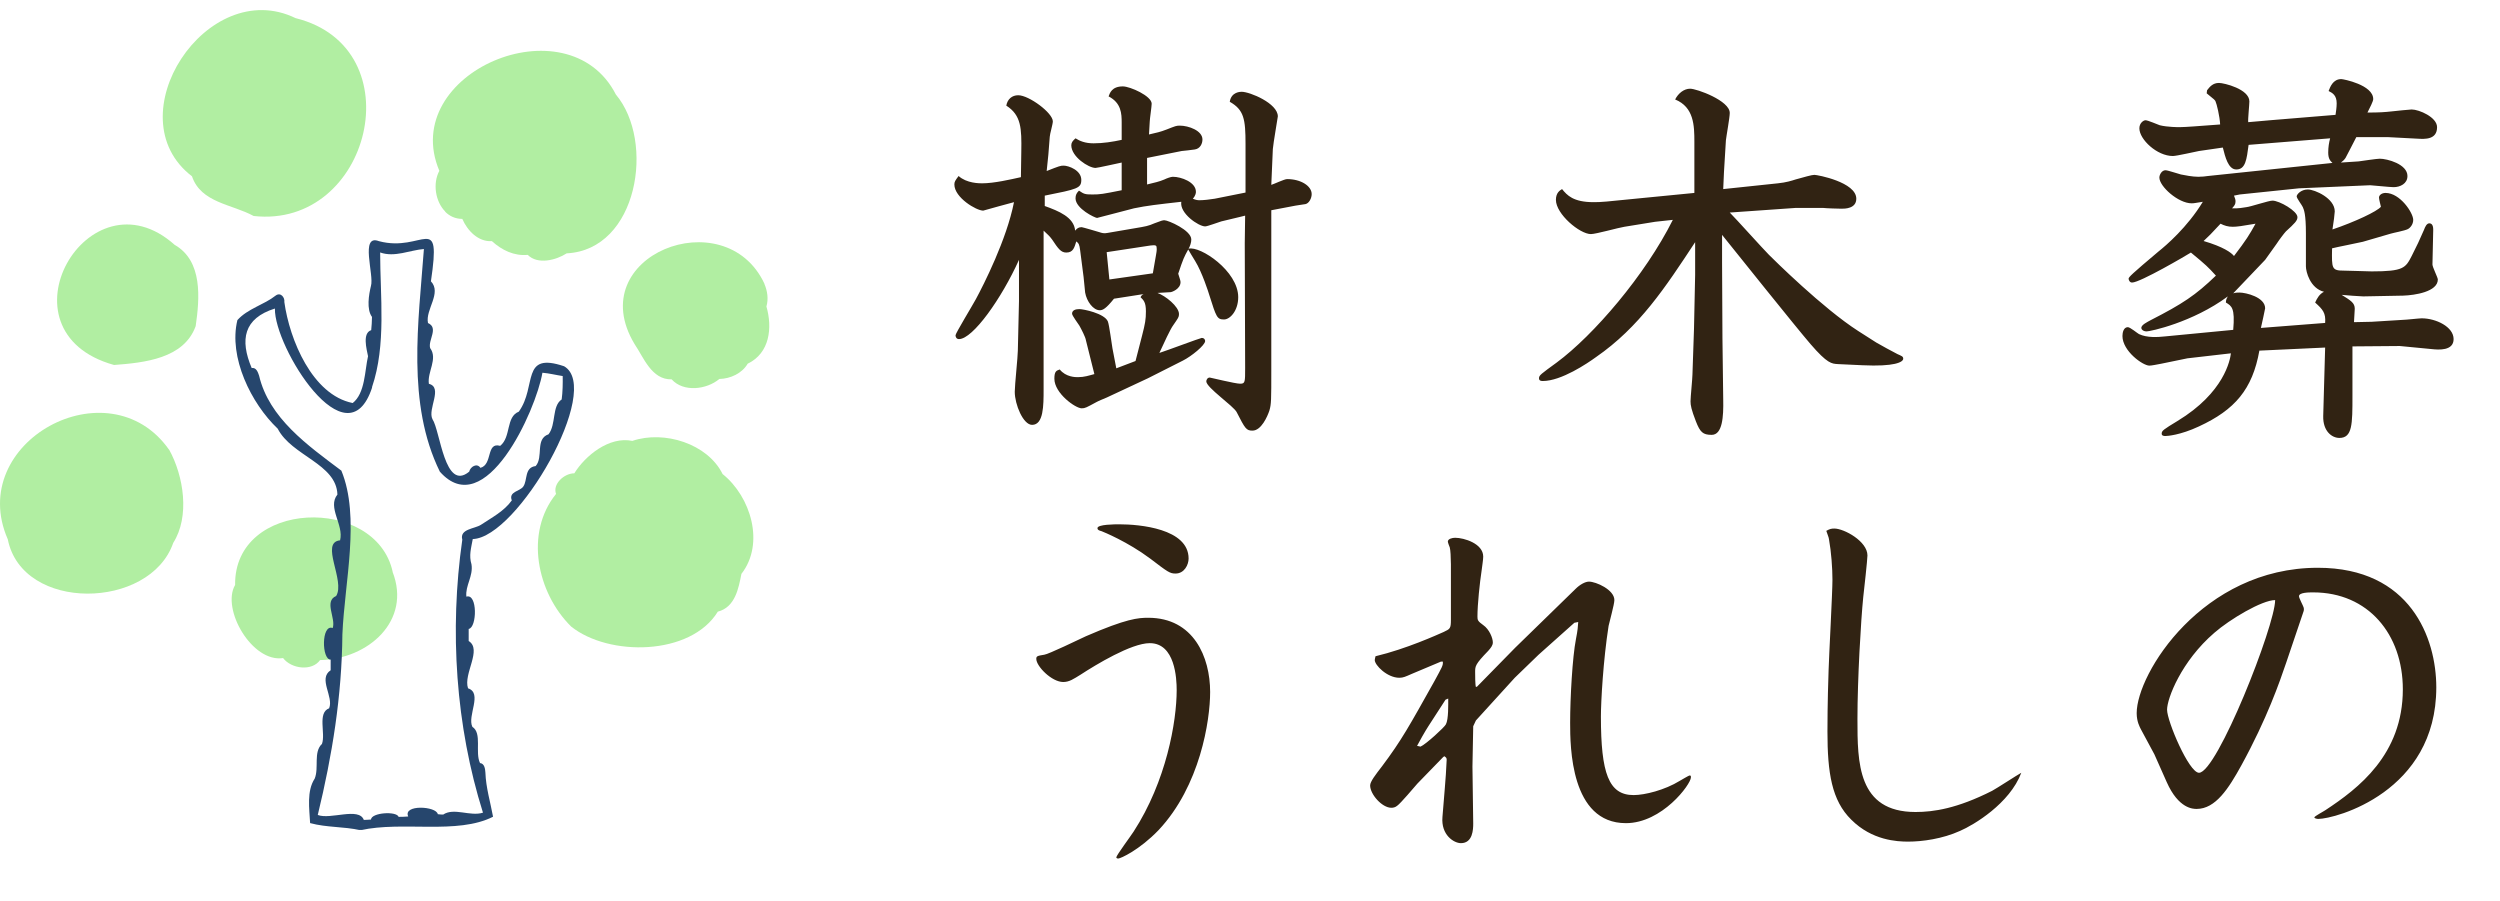 <svg width="247" height="89" viewBox="0 0 247 89" fill="none" xmlns="http://www.w3.org/2000/svg">
<g clip-path="url(#clip0_6132_2)">
<path d="M43.987 20.923C44.415 21.351 44.983 21.627 45.676 21.627C46.167 22.77 47.239 23.913 48.6 23.825C49.583 24.717 50.793 25.308 52.141 25.182C53.124 26.174 54.939 25.709 55.986 25.031C63.031 24.679 64.745 13.977 60.85 9.341C56.111 0.07 39.311 7.193 43.407 16.878C42.739 18.11 43.004 19.906 43.987 20.898V20.923Z" fill="white"/>
<path d="M18.968 17.419C19.851 20.044 22.926 20.17 25.056 21.338C36.639 22.644 41.012 4.718 29.215 1.791C20.456 -2.467 11.28 11.527 18.981 17.419H18.968Z" fill="white"/>
<path d="M11.268 36.048C14.242 35.822 18.174 35.432 19.334 32.204C19.725 29.491 20.052 25.772 17.254 24.177C8.747 16.577 -0.63 32.732 11.268 36.048Z" fill="white"/>
<path d="M17.116 53.635C18.767 51.047 18.162 47.052 16.712 44.427C10.751 35.96 -3.428 43.673 0.781 53.283C2.218 60.494 14.834 60.268 17.128 53.635H17.116Z" fill="white"/>
<path d="M71.4 46.851C69.925 43.837 65.627 42.492 62.476 43.56C60.182 43.083 57.813 45.03 56.742 46.764C55.721 46.764 54.574 47.844 54.939 48.799C51.814 52.655 53.049 58.559 56.426 61.901C60.145 64.878 68.224 64.815 70.921 60.431C72.647 59.991 72.975 58.094 73.252 56.7C75.597 53.685 74.16 49.062 71.412 46.851H71.4Z" fill="white"/>
<path d="M75.521 28.021C71.626 19.717 57.447 25.257 62.691 33.988C63.585 35.294 64.367 37.53 66.358 37.48C67.543 38.787 69.824 38.485 71.072 37.443C72.168 37.417 73.315 36.89 73.87 35.935C76.063 34.88 76.328 32.38 75.723 30.282C75.937 29.541 75.823 28.75 75.521 28.046V28.021Z" fill="white"/>
<path d="M36.349 35.181C36.021 36.601 36.072 38.849 34.824 39.817C30.841 39.013 28.598 33.561 28.081 29.842C28.144 29.39 27.715 28.837 27.224 29.202C26.09 30.106 24.451 30.496 23.443 31.626C22.548 35.282 24.804 39.867 27.425 42.354C28.812 45.055 33.223 45.809 33.324 48.861C32.732 49.602 33.047 50.507 33.349 51.424C28.799 50.306 23.153 52.429 23.229 57.806C21.842 60.192 24.917 65.506 27.968 65.029C28.774 66.097 30.816 66.36 31.622 65.23C31.963 65.23 32.303 65.192 32.631 65.154C32.631 65.154 32.656 65.154 32.669 65.154C32.669 65.506 32.669 65.858 32.669 66.21C31.396 67.039 32.996 68.822 32.517 69.966C31.333 70.418 32.19 72.453 31.812 73.483C30.942 74.299 31.534 75.832 31.093 76.912C30.287 78.143 30.564 79.877 30.64 81.309C32.316 81.761 33.916 81.636 35.618 82.013C39.777 81.083 45.172 82.477 48.713 80.681C48.461 79.287 48.007 77.804 47.957 76.309C47.932 75.958 47.869 75.418 47.428 75.38C46.911 74.325 47.654 72.428 46.671 71.8C46.142 70.719 47.705 68.471 46.243 67.993C45.751 66.574 47.667 64.162 46.306 63.32C46.306 62.918 46.306 62.529 46.306 62.127C47.138 61.989 47.188 58.584 46.079 58.936C45.953 57.856 46.772 56.914 46.583 55.745C46.318 54.879 46.545 54.15 46.709 53.245C51.133 53.12 59.59 38.397 55.733 36.174C51.423 34.717 53.074 38.146 51.259 40.658C49.961 41.173 50.515 43.158 49.419 44.038C48.007 43.636 48.7 45.884 47.465 46.211C47.125 45.696 46.47 46.098 46.356 46.588C43.924 48.597 43.508 42.568 42.726 41.4C42.222 40.407 43.798 38.272 42.373 37.907C42.197 36.739 43.281 35.445 42.499 34.377C42.273 33.573 43.369 32.392 42.285 31.903C42.008 30.571 43.672 28.938 42.575 27.782C43.621 20.735 41.806 24.981 37.433 23.813C35.542 23.084 36.979 27.154 36.651 28.235C36.437 29.114 36.198 30.546 36.752 31.3C36.752 31.727 36.714 32.166 36.677 32.606C35.782 32.895 36.223 34.478 36.361 35.181H36.349Z" fill="white"/>
<path d="M43.987 20.923C44.415 21.351 44.983 21.627 45.676 21.627C46.167 22.77 47.239 23.913 48.6 23.825C49.583 24.717 50.793 25.308 52.141 25.182C53.124 26.174 54.939 25.709 55.986 25.031C63.031 24.679 64.745 13.977 60.85 9.341C56.111 0.07 39.311 7.193 43.407 16.878C42.739 18.11 43.004 19.906 43.987 20.898V20.923Z" fill="#B1EEA2"/>
<path d="M25.044 21.338C36.626 22.644 41 4.718 29.203 1.791C20.443 -2.467 11.268 11.527 18.969 17.419C19.851 20.044 22.926 20.17 25.056 21.338H25.044Z" fill="#B1EEA2"/>
<path d="M17.254 24.189C8.747 16.59 -0.63 32.744 11.268 36.061C14.242 35.834 18.174 35.445 19.334 32.217C19.725 29.503 20.052 25.785 17.254 24.189Z" fill="#B1EEA2"/>
<path d="M16.7 44.427C10.738 35.96 -3.441 43.673 0.769 53.283C2.205 60.494 14.822 60.268 17.116 53.635C18.767 51.047 18.162 47.052 16.712 44.427H16.7Z" fill="#B1EEA2"/>
<path d="M38.794 56.486C37.13 48.937 23.115 49.339 23.229 57.793C21.842 60.18 24.917 65.493 27.968 65.016C28.774 66.084 30.816 66.348 31.622 65.217C36.374 65.129 40.685 61.336 38.781 56.486H38.794Z" fill="#B1EEA2"/>
<path d="M71.4 46.851C69.925 43.837 65.627 42.492 62.476 43.56C60.182 43.083 57.813 45.03 56.742 46.764C55.721 46.764 54.574 47.844 54.939 48.799C51.814 52.655 53.049 58.559 56.426 61.901C60.145 64.878 68.224 64.815 70.921 60.431C72.647 59.991 72.975 58.094 73.252 56.7C75.597 53.685 74.16 49.062 71.412 46.851H71.4Z" fill="#B1EEA2"/>
<path d="M75.521 28.021C71.626 19.717 57.447 25.257 62.691 33.988C63.585 35.294 64.367 37.53 66.358 37.48C67.543 38.787 69.824 38.485 71.072 37.443C72.168 37.417 73.315 36.89 73.87 35.935C76.063 34.88 76.328 32.38 75.723 30.282C75.937 29.541 75.823 28.75 75.521 28.046V28.021Z" fill="#B1EEA2"/>
<path d="M34.836 39.817C30.854 39.013 28.61 33.561 28.093 29.842C28.157 29.39 27.728 28.837 27.236 29.202C26.102 30.106 24.464 30.496 23.455 31.626C22.56 35.282 24.817 39.867 27.438 42.354C28.825 45.055 33.236 45.809 33.337 48.861C32.316 50.13 33.992 51.864 33.601 53.384C31.572 53.585 34.143 57.378 33.211 58.886C31.975 59.401 33.211 61.097 32.87 62.051C31.736 61.624 31.774 65.192 32.669 65.167C32.669 65.519 32.669 65.87 32.669 66.222C31.396 67.051 32.996 68.835 32.517 69.978C31.333 70.43 32.19 72.465 31.811 73.496C30.942 74.312 31.534 75.845 31.093 76.925C30.287 78.156 30.564 79.89 30.639 81.322C32.316 81.774 33.916 81.648 35.618 82.025C39.777 81.096 45.171 82.49 48.713 80.694C48.461 79.299 48.007 77.817 47.957 76.322C47.932 75.97 47.869 75.43 47.427 75.392C46.911 74.337 47.654 72.44 46.671 71.812C46.142 70.732 47.705 68.483 46.243 68.006C45.751 66.586 47.667 64.174 46.306 63.333C46.306 62.931 46.306 62.541 46.306 62.139C47.138 62.001 47.188 58.597 46.079 58.949C45.953 57.868 46.772 56.926 46.583 55.758C46.318 54.891 46.545 54.163 46.709 53.258C51.133 53.132 59.59 38.41 55.733 36.186C51.423 34.729 53.074 38.158 51.259 40.671C49.961 41.186 50.515 43.171 49.419 44.05C48.007 43.648 48.7 45.897 47.465 46.223C47.125 45.708 46.47 46.11 46.356 46.6C43.924 48.61 43.508 42.58 42.726 41.412C42.222 40.42 43.798 38.284 42.373 37.92C42.197 36.752 43.281 35.458 42.499 34.39C42.273 33.586 43.369 32.405 42.285 31.915C42.008 30.584 43.672 28.951 42.575 27.795C43.621 20.747 41.806 24.994 37.433 23.825C35.542 23.097 36.979 27.167 36.651 28.247C36.437 29.126 36.198 30.558 36.752 31.312C36.752 31.739 36.714 32.179 36.676 32.619C35.782 32.908 36.223 34.49 36.361 35.194C36.034 36.613 36.084 38.862 34.836 39.829V39.817ZM36.752 38.259C38.176 34.088 37.559 29.277 37.559 24.943C38.996 25.458 40.521 24.705 41.882 24.604C41.352 31.827 40.155 39.867 43.457 46.6C47.932 51.663 52.948 40.583 53.591 36.827C54.259 36.877 54.914 37.053 55.595 37.154C55.607 37.92 55.595 38.699 55.494 39.465C54.511 40.131 54.964 41.914 54.196 42.907C52.847 43.372 53.717 45.156 52.923 46.047C51.788 46.186 52.141 47.454 51.7 48.07C51.385 48.547 50.225 48.56 50.566 49.439C49.797 50.52 48.587 51.135 47.516 51.851C46.898 52.253 45.386 52.253 45.675 53.321C44.39 62.29 45.02 71.724 47.717 80.292C46.457 80.694 44.856 79.764 43.785 80.48C43.608 80.48 43.445 80.467 43.256 80.442C43.117 79.638 39.79 79.463 40.332 80.668C40.004 80.694 39.727 80.706 39.386 80.706C39.172 80.116 36.702 80.279 36.651 80.97C36.425 80.995 36.185 80.995 35.946 81.008C35.467 79.714 32.643 81.008 31.396 80.518C32.82 74.651 33.778 68.76 33.828 62.68C34.042 57.529 35.618 51.097 33.727 46.5C30.4 44 26.581 41.312 25.598 37.116C25.485 36.777 25.321 36.287 24.867 36.362C23.682 33.561 24.073 31.45 27.161 30.483C27.073 34.277 34.282 45.872 36.765 38.284L36.752 38.259Z" fill="#26466D"/>
</g>
<g filter="url(#filter0_d_6132_2)">
<path d="M109.416 19.014L112.076 18.558C113.216 18.368 113.444 18.33 114.052 18.064C114.736 17.798 114.888 17.76 115.04 17.76C115.42 17.76 117.7 18.748 117.7 19.66C117.7 19.964 117.586 20.306 117.434 20.572C118.574 20.268 122.336 22.776 122.336 25.36C122.336 26.69 121.538 27.564 120.93 27.564C120.246 27.564 120.17 27.336 119.486 25.17C119.41 24.904 118.764 22.89 118.08 21.788C118.042 21.712 117.396 20.686 117.396 20.648C116.978 21.408 116.902 21.56 116.408 23.042C116.598 23.612 116.636 23.764 116.636 23.878C116.636 24.562 115.762 24.866 115.648 24.866L114.356 24.942C115.116 25.208 116.484 26.272 116.484 27.032C116.484 27.336 116.408 27.412 115.914 28.134C115.648 28.476 114.964 29.958 114.546 30.87C115.154 30.68 118.612 29.388 118.726 29.388C118.992 29.388 119.068 29.578 119.068 29.692C119.068 30.11 117.7 31.212 116.864 31.63L113.406 33.378L109.34 35.278C109.15 35.354 108.428 35.658 108.314 35.734C107.326 36.266 107.212 36.342 106.87 36.342C106.262 36.342 104.172 34.86 104.172 33.416C104.172 32.694 104.362 32.618 104.704 32.504C105.312 33.264 106.262 33.264 106.49 33.264C107.136 33.264 107.554 33.112 108.124 32.96L107.288 29.616C107.25 29.312 106.832 28.514 106.642 28.172C106.528 27.982 105.92 27.184 105.92 26.994C105.92 26.652 106.262 26.538 106.642 26.538C107.022 26.538 109.112 26.956 109.454 27.754C109.606 28.134 109.834 30.034 109.91 30.414L110.29 32.39L112.19 31.668L112.836 29.16C113.14 27.982 113.216 27.564 113.216 26.766C113.216 25.854 112.988 25.664 112.684 25.36C112.798 25.17 112.836 25.132 112.988 25.056L110.062 25.512C109.264 26.5 108.96 26.652 108.656 26.652C108.01 26.652 107.364 25.778 107.212 24.904C107.174 24.676 107.098 23.612 107.06 23.384L106.718 20.724C106.642 20.116 106.566 20.04 106.338 19.85C106.148 20.458 106.034 20.952 105.35 20.952C104.818 20.952 104.552 20.572 103.944 19.66C103.754 19.394 103.488 19.128 103.108 18.786V24.79V34.48C103.108 36.076 103.108 37.976 101.968 37.976C101.094 37.976 100.258 35.962 100.258 34.708C100.258 34.062 100.562 31.212 100.562 30.642L100.676 25.74V21.674C98.966 25.474 96.116 29.502 94.748 29.502C94.482 29.502 94.406 29.274 94.406 29.122C94.406 28.932 96.116 26.12 96.42 25.55C97.18 24.144 99.46 19.66 100.182 15.974C99.422 16.164 97.978 16.582 97.142 16.81C96.458 16.81 94.292 15.518 94.292 14.226C94.292 13.96 94.368 13.846 94.71 13.39C95.508 14.112 96.762 14.112 97.028 14.112C98.206 14.112 99.84 13.732 100.866 13.504L100.904 10.996C100.942 8.678 100.904 7.386 99.422 6.436C99.536 5.79 99.992 5.41 100.6 5.41C101.664 5.41 104.02 7.158 104.02 7.994C104.02 8.26 103.716 9.286 103.716 9.514C103.602 11.11 103.564 11.49 103.412 12.896C104.666 12.402 104.78 12.364 105.084 12.364C105.578 12.364 106.832 12.82 106.832 13.77C106.832 14.606 106.452 14.682 103.222 15.328V16.354C104.59 16.848 106.11 17.456 106.224 18.786C106.414 18.558 106.566 18.444 106.87 18.444C106.946 18.444 108.504 18.9 108.618 18.938C108.846 19.014 109.074 19.09 109.416 19.014ZM113.9 23.004L114.204 21.256C114.318 20.648 114.28 20.572 114.28 20.534C114.28 20.268 114.204 20.23 113.976 20.23C113.824 20.23 113.558 20.268 113.33 20.306L109.34 20.914L109.606 23.612L113.9 23.004ZM120.018 15.632L121.918 15.252L123.058 15.024V10.236C123.058 7.766 122.906 6.854 121.5 6.056C121.652 5.068 122.564 5.068 122.678 5.068C123.476 5.068 126.25 6.208 126.25 7.5C126.25 7.576 125.794 10.198 125.756 10.73L125.604 14.264C125.87 14.188 126.896 13.694 127.162 13.694C128.53 13.694 129.594 14.378 129.594 15.176C129.594 15.594 129.328 16.088 128.986 16.164C128.834 16.202 128.15 16.278 127.998 16.316L125.604 16.772V23.232V32.466C125.604 35.582 125.604 35.924 125.414 36.57C125.224 37.14 124.616 38.546 123.742 38.546C123.134 38.546 123.02 38.356 122.184 36.722C121.88 36.114 119.182 34.29 119.182 33.682C119.182 33.53 119.296 33.302 119.524 33.302C119.6 33.302 122.032 33.91 122.526 33.91C123.02 33.91 123.02 33.758 123.02 32.352L122.982 20.04L123.02 17.304L122.564 17.418L120.664 17.874C120.398 17.95 119.296 18.368 119.068 18.368C118.422 18.368 116.522 17.076 116.712 15.936C114.356 16.202 113.33 16.316 112.038 16.582C111.544 16.696 108.466 17.532 108.39 17.532C108.2 17.532 106.262 16.62 106.262 15.594C106.262 15.252 106.376 15.062 106.604 14.834C107.098 15.176 107.212 15.214 107.934 15.214C108.694 15.214 108.922 15.176 110.822 14.796V12.06C110.442 12.136 108.428 12.592 108.238 12.592C107.554 12.592 105.844 11.49 105.844 10.35C105.844 10.084 105.996 9.894 106.262 9.666C106.68 9.932 107.212 10.16 108.048 10.16C108.998 10.16 109.948 10.008 110.822 9.818V8.108C110.822 7.234 110.784 6.17 109.53 5.524C109.644 5.22 109.834 4.536 110.936 4.536C111.658 4.536 113.786 5.486 113.786 6.246C113.786 6.512 113.596 7.766 113.596 7.994L113.52 9.286C114.318 9.096 114.584 9.058 115.268 8.792C116.142 8.45 116.218 8.412 116.56 8.412C117.434 8.412 118.802 8.906 118.802 9.78C118.802 10.198 118.574 10.692 118.042 10.768C117.814 10.806 116.826 10.92 116.75 10.92L114.66 11.338L113.33 11.604V14.226C114.09 14.036 114.508 13.96 115.04 13.732C115.268 13.618 115.686 13.466 115.876 13.466C116.712 13.466 118.156 13.998 118.156 14.948C118.156 15.024 118.156 15.29 117.852 15.632C118.118 15.746 118.308 15.784 118.498 15.784C118.916 15.784 119.562 15.708 120.018 15.632ZM170.52 9.856L170.33 12.972L170.254 14.682L175.65 14.112C176.448 14.036 177.056 13.846 177.398 13.732C178.234 13.504 178.994 13.276 179.26 13.276C179.564 13.276 183.402 13.998 183.402 15.632C183.402 16.62 182.262 16.62 181.958 16.62C181.692 16.62 180.4 16.582 180.134 16.544H177.398L170.9 17C171.546 17.646 174.168 20.572 174.776 21.18C175.194 21.598 180.096 26.462 183.592 28.704L185.378 29.844C185.682 30.034 187.164 30.832 187.468 30.984C187.886 31.174 188.038 31.212 188.038 31.44C188.038 31.782 187.164 32.238 184.01 32.086L181.578 31.972C180.97 31.934 180.552 31.934 178.88 29.996C177.436 28.324 171.394 20.762 170.14 19.204V21.902L170.178 29.426L170.254 35.468C170.292 37.178 170.178 38.964 169.114 38.964C168.24 38.964 167.974 38.698 167.556 37.634C167.1 36.456 167.024 36.038 167.024 35.658C167.024 35.24 167.214 33.378 167.214 32.998L167.366 28.514L167.48 23.156V19.926C164.554 24.372 161.97 28.324 157.676 31.288C156.84 31.896 154.256 33.644 152.432 33.644C152.318 33.644 152.052 33.644 152.052 33.378C152.052 33.074 152.242 32.96 153.8 31.82C157.448 29.122 162.54 23.194 165.276 17.722L163.528 17.912L160.488 18.406C159.956 18.482 157.676 19.128 157.182 19.128C156.08 19.128 153.724 17.152 153.724 15.746C153.724 15.024 154.142 14.796 154.332 14.682C154.826 15.29 155.434 15.974 157.448 15.974C158.246 15.974 158.588 15.936 161.97 15.594L167.404 15.062V10.008C167.404 8.412 167.366 6.588 165.504 5.828C165.808 5.22 166.378 4.764 166.986 4.764C167.632 4.764 170.9 5.942 170.9 7.158C170.9 7.614 170.558 9.476 170.52 9.856ZM218.134 13.39L230.446 12.098C230.256 11.908 230.028 11.718 230.028 11.072C230.028 10.54 230.104 10.084 230.218 9.666L222.162 10.312C221.972 11.756 221.858 12.744 220.946 12.744C220.148 12.744 219.844 11.49 219.616 10.578L217.26 10.92C216.842 10.996 215.056 11.414 214.676 11.414C213.118 11.414 211.37 9.78 211.37 8.678C211.37 8.146 211.788 7.88 211.978 7.88C212.206 7.88 213.156 8.298 213.384 8.374C214.144 8.564 215.246 8.564 215.322 8.564C215.626 8.564 216.234 8.526 216.766 8.488L219.35 8.298C219.312 7.5 219.008 6.246 218.894 6.018C218.856 5.904 218.78 5.828 218.02 5.22L218.058 4.916C218.324 4.574 218.628 4.194 219.236 4.194C219.73 4.194 222.238 4.802 222.238 6.018C222.238 6.36 222.086 7.766 222.124 8.07C222.466 8.032 223.986 7.918 224.29 7.88L230.75 7.348C230.788 7.082 230.864 6.626 230.864 6.208C230.864 5.41 230.446 5.182 230.066 4.992C230.218 4.612 230.484 3.814 231.32 3.814C231.51 3.814 234.474 4.384 234.474 5.79C234.474 6.018 234.132 6.664 233.904 7.12C235.082 7.12 235.614 7.082 236.298 7.006C236.602 6.968 238.122 6.816 238.274 6.816C238.996 6.816 240.782 7.576 240.782 8.564C240.782 9.818 239.566 9.742 238.882 9.704L235.994 9.552H232.802C232.46 10.236 231.814 11.452 231.738 11.604C231.586 11.832 231.472 11.908 231.282 12.06L233.03 11.946C233.334 11.908 234.816 11.68 235.12 11.68C235.842 11.68 237.856 12.212 237.856 13.39C237.856 14.15 237.134 14.492 236.488 14.492C236.108 14.492 234.36 14.302 234.17 14.302L227.14 14.606L221.288 15.214L220.718 15.328C220.832 15.594 220.87 15.746 220.87 15.898C220.87 16.202 220.756 16.316 220.528 16.582C221.098 16.62 221.706 16.506 221.934 16.468C222.352 16.43 224.138 15.822 224.518 15.822C225.202 15.822 226.988 16.848 226.988 17.456C226.988 17.798 226.722 18.064 225.848 18.862C225.696 19.014 225.126 19.774 224.936 20.078L223.796 21.674L220.642 24.98C220.908 24.904 221.06 24.904 221.25 24.904C221.896 24.904 223.796 25.36 223.796 26.462C223.796 26.538 223.454 28.058 223.378 28.4L229.724 27.906C229.8 26.918 229.496 26.576 228.736 25.892C228.926 25.474 229.154 25.056 229.61 24.828C228.242 24.486 227.824 22.852 227.824 22.32V19.052C227.824 17.152 227.634 16.734 227.52 16.468C227.444 16.278 226.912 15.594 226.912 15.404C226.912 15.214 227.33 14.72 228.014 14.72C228.698 14.72 230.674 15.594 230.674 16.886C230.674 17.076 230.56 17.988 230.446 18.672C232.688 17.912 234.854 16.886 235.234 16.43C235.196 16.278 235.044 15.67 235.044 15.518C235.044 15.29 235.31 15.062 235.69 15.062C237.134 15.062 238.426 17.038 238.426 17.722C238.426 18.178 238.122 18.52 237.894 18.634C237.628 18.786 236.412 19.014 236.184 19.09L233.448 19.888C232.992 20.002 230.826 20.42 230.408 20.534C230.37 22.548 230.37 22.738 231.586 22.738C232.042 22.738 233.942 22.814 234.322 22.814C237.476 22.814 237.666 22.472 238.274 21.294C238.882 20.078 238.958 19.926 239.49 18.71C239.604 18.406 239.756 18.064 240.022 18.064C240.402 18.064 240.402 18.558 240.402 18.71C240.402 19.28 240.326 21.636 240.326 22.13C240.326 22.396 240.858 23.422 240.858 23.612C240.858 24.828 238.578 25.17 237.438 25.208L233.486 25.284C233.22 25.284 231.7 25.17 231.358 25.132C232.27 25.702 232.65 25.93 232.65 26.5C232.65 26.728 232.574 27.64 232.574 27.83C232.84 27.83 234.056 27.792 234.322 27.792L237.4 27.602C237.704 27.602 238.996 27.45 239.262 27.45C240.668 27.45 242.416 28.286 242.416 29.502C242.416 30.68 240.934 30.566 240.25 30.49L237.096 30.186L232.422 30.224V35.126C232.422 37.9 232.422 39.268 231.13 39.268C230.408 39.268 229.496 38.622 229.534 37.102L229.724 30.338L223.226 30.642C222.542 34.48 220.794 36.494 217.26 38.128C215.398 39.002 214.106 39.078 213.954 39.078C213.84 39.078 213.574 39.078 213.574 38.85C213.574 38.546 213.764 38.432 215.132 37.596C219.768 34.784 220.338 31.554 220.414 30.908L216.12 31.402L213.536 31.934C213.118 32.01 212.586 32.124 212.358 32.124C211.712 32.124 209.698 30.68 209.698 29.198C209.698 28.856 209.812 28.324 210.23 28.324C210.458 28.324 211.18 28.932 211.332 29.008C212.13 29.388 213.194 29.312 213.916 29.236L220.642 28.59C220.832 26.424 220.49 26.234 219.92 25.892C219.92 25.664 219.958 25.55 220.11 25.284C216.614 27.868 212.434 28.742 212.092 28.742C211.712 28.742 211.56 28.514 211.56 28.4C211.56 28.096 212.13 27.83 212.472 27.64C215.664 26.006 216.918 25.17 218.932 23.232C218.134 22.358 217.982 22.206 216.462 20.952C216.044 21.218 211.446 23.916 210.648 23.916C210.382 23.916 210.306 23.612 210.306 23.536C210.306 23.384 210.61 23.08 213.27 20.838C213.992 20.268 216.12 18.444 217.64 15.936C216.918 16.05 216.766 16.088 216.538 16.088C215.208 16.088 213.346 14.416 213.346 13.542C213.346 13.276 213.574 12.82 213.954 12.82C214.182 12.82 215.284 13.2 215.474 13.238C215.854 13.314 216.614 13.466 217.184 13.466C217.564 13.466 217.868 13.428 218.134 13.39ZM217.716 19.812C219.654 20.382 220.452 20.952 220.718 21.294C221.934 19.698 222.238 19.204 222.846 18.102C221.554 18.33 220.984 18.406 220.604 18.406C220.11 18.406 219.768 18.292 219.388 18.102C218.4 19.166 218.286 19.28 217.716 19.812ZM105.046 63.382C103.906 63.382 102.386 61.824 102.386 61.102C102.386 60.836 102.462 60.798 103.184 60.684C103.564 60.646 106.642 59.164 107.288 58.86C111.316 57.112 112.456 57.036 113.444 57.036C117.928 57.036 119.562 60.912 119.562 64.37C119.562 67.182 118.574 73.642 114.47 78.012C112.57 79.988 110.708 80.824 110.48 80.824C110.404 80.824 110.29 80.786 110.29 80.71C110.29 80.52 111.734 78.582 112 78.164C115.23 73.186 116.256 67.296 116.256 64.18C116.256 63.04 116.104 59.544 113.596 59.544C111.772 59.544 108.276 61.672 106.756 62.66C106.072 63.078 105.654 63.382 105.046 63.382ZM108.428 48.182C108.428 47.802 110.176 47.802 110.594 47.802C112.57 47.802 117.434 48.22 117.434 51.184C117.434 51.792 117.016 52.666 116.142 52.666C115.572 52.666 115.382 52.514 113.634 51.184C111.392 49.512 109.036 48.562 108.846 48.486C108.542 48.41 108.428 48.334 108.428 48.182ZM142.552 61.368H142.362L139.474 62.584C138.866 62.85 138.638 62.964 138.258 62.964C137.042 62.964 135.826 61.71 135.826 61.216C135.826 61.14 135.864 60.988 135.902 60.836C138.942 60.114 142.02 58.708 142.628 58.442C143.274 58.138 143.35 58.1 143.35 57.226V53.54C143.35 52.856 143.388 50.614 143.236 50.082C143.198 50.006 143.046 49.588 143.046 49.512C143.046 49.246 143.464 49.132 143.768 49.132C144.642 49.132 146.542 49.702 146.542 50.994C146.542 51.298 146.428 51.982 146.39 52.324C146.2 53.578 145.972 55.706 145.972 56.922C145.972 57.264 146.01 57.378 146.542 57.758C147.15 58.176 147.492 59.05 147.492 59.468C147.492 59.772 147.302 60 147.036 60.304C145.744 61.634 145.744 61.824 145.744 62.394C145.744 62.698 145.744 63.648 145.82 63.876L145.934 63.838L149.696 60L155.662 54.186C156.08 53.768 156.612 53.464 156.992 53.464C157.676 53.464 159.5 54.262 159.5 55.288C159.5 55.706 159.006 57.454 158.93 57.834C158.398 61.216 158.17 65.32 158.17 66.802C158.17 72.388 158.93 74.554 161.4 74.554C162.502 74.554 164.478 74.06 165.96 73.148C166.112 73.072 166.834 72.616 166.948 72.616C167.062 72.616 167.062 72.692 167.062 72.806C167.062 73.49 164.212 77.328 160.64 77.328C155.168 77.328 155.13 69.766 155.13 67.41C155.13 64.94 155.358 60.912 155.7 59.164C155.89 58.176 155.89 57.986 155.928 57.454L155.548 57.53L152.014 60.684L149.658 62.964L145.82 67.182L145.554 67.752L145.478 71.742L145.554 77.366C145.554 77.936 145.516 79.304 144.338 79.304C143.654 79.304 142.362 78.506 142.514 76.72L142.742 73.946C142.78 73.68 142.932 71.362 142.932 71.058C142.932 70.868 142.856 70.83 142.704 70.716L142.59 70.792L140.044 73.414C139.74 73.756 138.372 75.39 138.03 75.618C137.84 75.77 137.65 75.808 137.46 75.808C136.548 75.808 135.37 74.478 135.37 73.604C135.37 73.224 135.902 72.54 136.548 71.704C138.486 69.12 139.246 67.714 141.716 63.306C142.476 61.9 142.59 61.748 142.552 61.368ZM143.084 65.016L142.818 65.13L141.146 67.714C140.842 68.17 140.158 69.386 140.006 69.69L140.348 69.766C140.88 69.538 142.742 67.828 142.856 67.562C143.122 67.068 143.084 65.586 143.084 65.016ZM180.438 48.448C180.78 48.258 180.932 48.22 181.236 48.22C182.186 48.22 184.504 49.474 184.504 50.88C184.504 51.26 184.162 54.376 184.086 55.022C183.858 57.264 183.516 63.116 183.516 67.03C183.516 71.324 183.516 76.226 189.254 76.226C191.04 76.226 193.358 75.884 196.816 74.136C197.31 73.87 199.286 72.578 199.704 72.35C198.564 75.39 194.992 77.518 193.662 78.088C191.914 78.886 189.9 79.152 188.532 79.152C187.43 79.152 184.96 79.038 182.908 76.986C180.97 75.086 180.552 72.35 180.552 68.284C180.552 67.676 180.552 65.51 180.666 62.204C180.704 60.798 181.046 54.566 181.046 53.274C181.046 52.172 180.932 50.538 180.704 49.284C180.704 49.132 180.476 48.6 180.438 48.448ZM212.852 70.526L211.522 68.056C211.408 67.828 211.104 67.296 211.104 66.46C211.104 62.546 217.602 52.096 229.002 52.096C238.16 52.096 240.706 59.05 240.706 63.914C240.706 74.25 230.712 76.91 229.04 76.91C228.964 76.91 228.66 76.872 228.66 76.758C228.66 76.644 229.61 76.15 229.762 76.036C232.992 73.908 237.4 70.564 237.4 64.104C237.4 58.67 233.98 54.528 228.546 54.528C228.128 54.528 227.14 54.528 227.14 54.908C227.14 55.098 227.558 55.858 227.596 56.01C227.634 56.124 227.634 56.276 227.596 56.39L225.886 61.444C225.24 63.344 223.986 66.992 221.44 71.628C220.186 73.908 218.894 75.922 217.032 75.922C216.69 75.922 215.246 75.922 214.068 73.262L212.852 70.526ZM224.784 55.288C223.492 55.288 220.3 57.188 218.78 58.518C215.512 61.33 214.106 65.016 214.106 66.118C214.106 67.258 216.272 72.35 217.26 72.35C219.046 72.35 224.784 57.796 224.784 55.288Z" fill="#312313"/>
</g>
<defs>
<filter id="filter0_d_6132_2" x="90.292" y="3.814" width="156.124" height="85.01" filterUnits="userSpaceOnUse" color-interpolation-filters="sRGB">
<feFlood flood-opacity="0" result="BackgroundImageFix"/>
<feColorMatrix in="SourceAlpha" type="matrix" values="0 0 0 0 0 0 0 0 0 0 0 0 0 0 0 0 0 0 127 0" result="hardAlpha"/>
<feOffset dy="4"/>
<feGaussianBlur stdDeviation="2"/>
<feComposite in2="hardAlpha" operator="out"/>
<feColorMatrix type="matrix" values="0 0 0 0 0 0 0 0 0 0 0 0 0 0 0 0 0 0 0.25 0"/>
<feBlend mode="normal" in2="BackgroundImageFix" result="effect1_dropShadow_6132_2"/>
<feBlend mode="normal" in="SourceGraphic" in2="effect1_dropShadow_6132_2" result="shape"/>
</filter>
<clipPath id="clip0_6132_2">
<rect width="76" height="81" fill="white" transform="translate(0 1)"/>
</clipPath>
</defs>
</svg>
